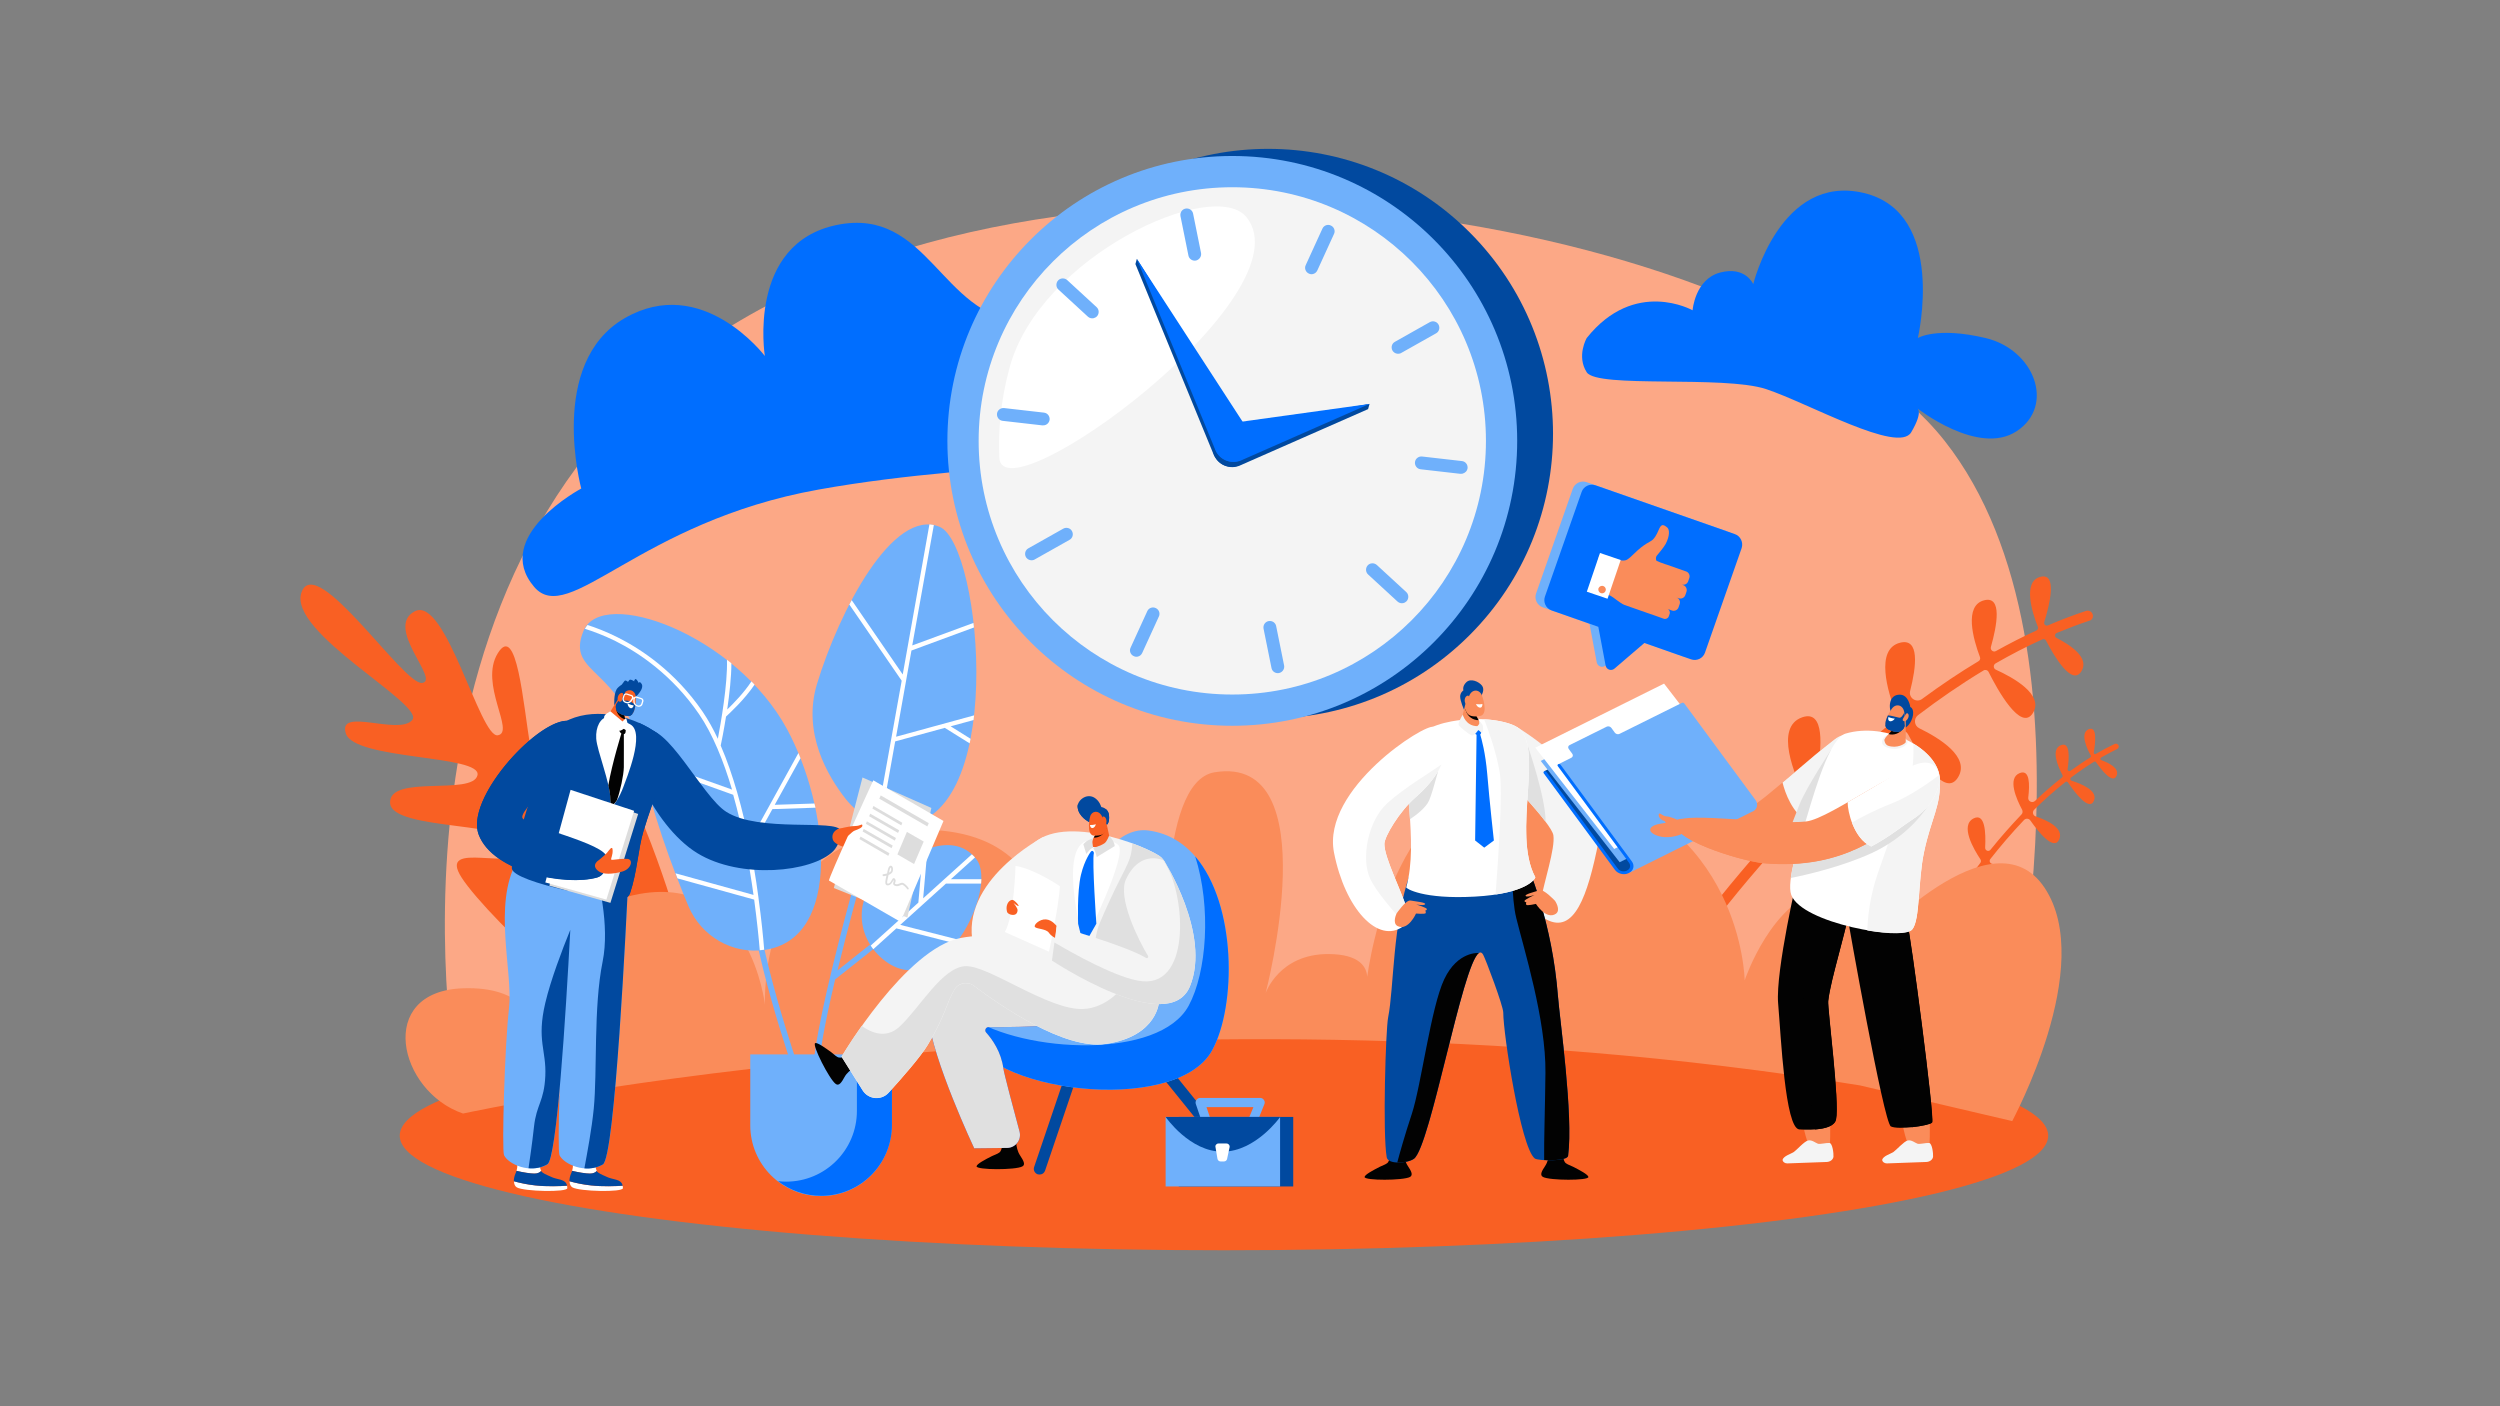 <?xml version="1.0" encoding="UTF-8"?>
<!-- Generator: Adobe Illustrator 26.0.2, SVG Export Plug-In . SVG Version: 6.00 Build 0)  -->
<svg xmlns="http://www.w3.org/2000/svg" xmlns:xlink="http://www.w3.org/1999/xlink" version="1.1" id="Laag_1" x="0px" y="0px" viewBox="0 0 1920 1080" style="enable-background:new 0 0 1920 1080;" xml:space="preserve">
<rect x="0" y="0" width="1920" height="1080" fill="#808080" stroke="none"/>
<style type="text/css">
	.st0{fill:#F96023;}
	.st1{fill:#FCA886;}
	.st2{fill:#006EFF;}
	.st3{fill:#FA8C5A;}
	.st4{fill:#01499F;}
	.st5{fill:#6FB0FB;}
	.st6{fill:#F4F4F4;}
	.st7{fill:#FFFFFF;}
	.st8{fill:#020202;}
	.st9{fill:#3738A1;}
	.st10{fill:#E0E0E0;}
	.st11{fill:#1E1240;}
	.st12{fill:#DDDDDD;}
	.st13{fill:#311E69;}
</style>
<ellipse class="st0" cx="940" cy="872.2" rx="633" ry="88"></ellipse>
<g>
	<g>
		<path class="st1" d="M351.7,835.7c0,0,649.2-126.1,1184.3,0c0,0,86.2-334-42.5-497.1c-128.8-163-641.2-265.8-931.4-88.6    C271.9,427.3,351.7,835.7,351.7,835.7z"></path>
		<path class="st2" d="M1218.6,259.6c0,0-8,13.8,0,26.3s105,2.2,137.7,12.9c32.6,10.8,101.6,50,111.5,33.2s4.3-18.7,4.3-18.7    s47.2,37.4,76.8,17.8c29.6-19.6,13.6-62.6-24-71.5s-52,0-52,0s22.6-96.2-41.5-111.4s-84.9,70-84.9,70s-6-14-25.4-8.9    s-21.2,29-21.2,29S1255.5,213.3,1218.6,259.6z"></path>
		<g>
			<path class="st0" d="M518.6,702c0,0-40.4-135.4-66.8-127.2s16.4,44.3,5.8,58.8c-10.5,14.5-44.5-24.3-50.2-59.2     s-10.5-96.4-25.1-72.7c-14.6,23.6,13.7,60.7,0,63c-13.7,2.2-40.1-107.7-63.8-95.2c-23.6,12.4,19.8,53.1,5.7,55     c-14.2,1.9-81.3-100.6-92.6-69.7s95.4,86.2,85,98.2c-10.4,12.1-57.6-10.3-51,10.3s104.9,16.3,101.1,32.1     c-3.8,15.9-68-0.9-67.1,21.2c1,22.1,100.4,13.6,100.4,34.4c-0.1,20.8-65.3-7.7-45.4,23.1c19.8,30.8,134.6,141.5,164.1,121.1     C548.2,774.7,518.6,702,518.6,702z"></path>
		</g>
		<path class="st2" d="M410.2,450.7c26.6,31.2,80.4-50,218.4-74.7c138-24.8,265.5-12.9,268.4-51.2s-51.2-74.1-112.6-78    s-71.8-88.1-141.4-74.1c-69.6,14.1-55.6,100.7-55.6,100.7s-48.1-63.5-107.7-29c-59.5,34.5-33.3,130.8-33.3,130.8    S377.3,412,410.2,450.7z"></path>
		<path class="st0" d="M1607.3,472.3c-0.5-2.5-3-3.9-5.3-3.1c-9.7,3.2-19.4,6.9-29.2,11.1c-1.6,0.7-3.4-0.8-2.8-2.6    c4.2-13.6,10.2-38-2.9-34.7c-14.1,3.5-6.2,28-2,38.5c0.4,1-0.1,2.2-1.1,2.7c-10.3,4.7-20.7,10-31.1,15.8c-2.1,1.2-4.5-0.8-3.9-3.1    c4.7-16.5,8.9-39.4-5.1-35.9c-15.8,4-8.4,30.1-3.3,43.6c0.5,1.2,0,2.6-1.1,3.2c-14.4,8.6-28.8,18.3-43.2,28.9l-0.1,0.1    c-4.5,3.3-10.6-0.8-9.2-6.2c4.8-18.8,7.4-40.8-7.7-37c-19.5,4.9-9.4,38-3.4,53.6c0.9,2.4,0.2,5.1-1.8,6.7    c-17.2,13.8-34.4,29-51.4,45.5c-3.1,3-8.2,0.3-7.4-3.9c4-21.9,6.2-50.7-11.2-44.6c-21.6,7.5-5.8,44.7,2.1,60.6    c0.8,1.7,0.5,3.7-0.8,5c-3.5,3.5-6.9,7.1-10.4,10.7c-56.7,59.7-92,112.9-92.4,113.5c-1.2,1.9-0.7,4.4,1.2,5.6    c0.7,0.5,1.5,0.7,2.2,0.7c1.3,0,2.6-0.6,3.4-1.8c0.3-0.5,35.3-53.3,91.6-112.5c2.6-2.8,5.3-5.5,8.1-8.4c2-2,5.4-1.7,6.9,0.7    c11.2,17.8,37.3,55.5,47.2,35c9.3-19.3-22.9-33.7-41-40c-3.1-1.1-3.9-5-1.6-7.3c16.6-16.4,35.5-33.7,56-50.4    c2.9-2.3,7.2-1.5,8.9,1.8c9.3,17.8,28.4,49.5,38.4,32.7c9.1-15.3-13.9-29.7-29.9-37.5c-3.9-1.9-4.5-7.3-1-10    c15.9-12.1,32.8-23.8,50.4-34.4c1.3-0.8,3.1-0.3,3.8,1.1c6.6,13.2,25,46.8,34.2,31.4c8.4-14-15.4-27.1-28.6-33.1    c-2-0.9-2.1-3.7-0.2-4.8c11.7-6.7,23.7-13,36-18.5c1-0.5,2.2,0,2.7,0.9c6.4,12.3,20.1,35.5,27.3,23.5c6.1-10.2-8.1-19.8-19.2-25.5    c-1.6-0.8-1.5-3.1,0.2-3.8c8.2-3.4,16.6-6.6,25-9.4C1606.4,476.4,1607.7,474.4,1607.3,472.3z"></path>
		<path class="st0" d="M1627.1,572.6c-0.4-1.2-1.8-1.8-3-1.3c-4.8,2.3-9.7,4.9-14.5,7.7c-0.8,0.5-1.8-0.2-1.6-1.1    c1.3-7.4,2.8-20.5-3.8-17.9c-7.1,2.8-1.4,15,1.5,20.2c0.3,0.5,0.1,1.2-0.4,1.5c-5.1,3.2-10.1,6.6-15.2,10.3    c-1,0.7-2.4-0.1-2.2-1.3c1.3-8.9,2-21.2-5.1-18.4c-8,3.1-2.4,16.2,1.2,23c0.3,0.6,0.2,1.3-0.4,1.8c-6.9,5.5-13.8,11.4-20.6,17.9    l-0.1,0.1c-2.1,2-5.6,0.3-5.2-2.6c1.2-10.1,1.2-21.8-6.5-18.8c-9.9,3.8-2.4,20.4,1.8,28.2c0.6,1.2,0.4,2.7-0.5,3.6    c-8,8.4-16,17.4-23.8,27.1c-1.4,1.8-4.2,0.7-4.1-1.6c0.6-11.7-0.1-26.8-8.8-22.5c-10.8,5.3,0,23.7,5.2,31.5    c0.5,0.8,0.5,1.9-0.1,2.7c-1.6,2.1-3.1,4.2-4.7,6.3c-25.6,34.9-40.5,65-40.6,65.3c-0.5,1.1-0.1,2.3,1,2.9c0.4,0.2,0.8,0.3,1.2,0.2    c0.7-0.1,1.3-0.5,1.7-1.2c0.1-0.3,14.9-30.1,40.3-64.8c1.2-1.6,2.4-3.2,3.6-4.9c0.9-1.2,2.7-1.2,3.6-0.1    c7,8.5,23.1,26.5,26.9,15.1c3.6-10.7-14.2-16-24-18.1c-1.7-0.4-2.4-2.3-1.3-3.7c7.6-9.7,16.3-19.9,25.9-30    c1.4-1.4,3.7-1.2,4.8,0.4c6,8.6,18.1,23.9,22.2,14.5c3.7-8.6-9.2-14.6-18.1-17.6c-2.2-0.7-2.8-3.5-1.2-5.1    c7.5-7.4,15.5-14.6,24-21.3c0.6-0.5,1.6-0.4,2,0.3c4.3,6.5,16.2,22.8,19.9,14.1c3.4-7.9-9.9-13.1-17.1-15.4    c-1.1-0.3-1.4-1.8-0.4-2.5c5.7-4.3,11.5-8.3,17.6-12.1c0.5-0.3,1.2-0.2,1.5,0.3c4.2,6,12.9,17.2,15.8,10.5    c2.5-5.7-5.6-9.8-11.7-12c-0.9-0.3-1-1.5-0.2-2c4.1-2.3,8.2-4.5,12.4-6.6C1626.9,574.8,1627.5,573.6,1627.1,572.6z"></path>
		<path class="st3" d="M1570.3,681.9c-39.9-60.2-134.1,42.9-134.1,42.9s7.1-48.3-34-41.5c-41.2,6.7-62.3,69.6-62.3,69.6    s-1.5-124.8-137.1-154.7c-119.7-26.4-147.9,117.9-152.8,152c-0.4-7.2-5.4-17.4-29.8-17.5c-37.9-0.1-48.2,30-48.2,30    s48.2-183.9-39.2-169.6c-45.1,7.4-36.7,152.6-35.8,163.2c-1-9.6-10.4-84.4-61.8-69.8c-17.6,5-27.4,13.9-32.4,23.7    c-5.2-33.8-26.5-74.2-98.4-73c-123.4,2-116.9,134.4-116.9,134.4s-11.4-100-96.1-85.1c-66.9,11.8-76.2,83.1-77.1,112.6    c-2-16.1-12.5-41.7-58.7-40.1c-67.3,2.3-49.8,79.2,0,96.2c0,0,513.6-112.6,1072.9-21.6l116.9,27.4    C1545.2,860.9,1610.2,742.1,1570.3,681.9z"></path>
	</g>
	<g>
		
			<ellipse transform="matrix(0.707 -0.707 0.707 0.707 49.833 786.346)" class="st4" cx="974.1" cy="333" rx="218.8" ry="218.8"></ellipse>
	</g>
	<g>
		<ellipse class="st5" cx="946.4" cy="338.6" rx="218.8" ry="218.8"></ellipse>
	</g>
	<g>
		<ellipse class="st6" cx="946.4" cy="338.6" rx="194.8" ry="194.8"></ellipse>
	</g>
	<path class="st7" d="M957.4,166.9c-25-31.4-158.8,29.7-182,115.3c-7.1,26-8.8,49.4-7.9,69.3C769.8,398.4,1004.9,226.6,957.4,166.9z   "></path>
	<g>
		<path class="st5" d="M918.5,200.1c-2.7,0.5-5.3-1.2-5.8-3.9l-6.1-30.2c-0.5-2.7,1.2-5.3,3.9-5.8s5.3,1.2,5.8,3.9l6.1,30.2    C922.9,196.9,921.1,199.5,918.5,200.1z"></path>
	</g>
	<g>
		<path class="st5" d="M839.8,244.4c-1.5,0.3-3.1-0.1-4.3-1.2l-22.6-20.8c-2-1.8-2.1-5-0.3-7s5-2.1,7-0.3l22.6,20.8    c2,1.8,2.1,5,0.3,7C841.7,243.7,840.7,244.2,839.8,244.4z"></path>
	</g>
	<g>
		<path class="st5" d="M802.1,326.6c-0.5,0.1-1,0.1-1.5,0.1l-30.6-3.5c-2.7-0.3-4.6-2.8-4.3-5.5s2.8-4.6,5.5-4.3l30.6,3.5    c2.7,0.3,4.6,2.8,4.3,5.5C805.8,324.5,804.2,326.2,802.1,326.6z"></path>
	</g>
	<g>
		<path class="st5" d="M793.2,430.2c-2,0.4-4.2-0.5-5.3-2.4c-1.3-2.4-0.5-5.4,1.9-6.7l26.8-15.1c2.4-1.3,5.4-0.5,6.7,1.9    s0.5,5.4-1.9,6.7l-26.8,15.1C794.2,430,793.7,430.1,793.2,430.2z"></path>
	</g>
	<g>
		<path class="st5" d="M873.7,504.3c-1,0.2-2,0.1-3-0.4c-2.5-1.1-3.6-4.1-2.4-6.5l12.8-28c1.1-2.5,4.1-3.6,6.5-2.4    c2.5,1.1,3.6,4.1,2.4,6.5l-12.8,28C876.5,503,875.2,504,873.7,504.3z"></path>
	</g>
	<g>
		<path class="st5" d="M982.3,516.9c-2.7,0.5-5.3-1.2-5.8-3.9l-6.1-30.2c-0.5-2.7,1.2-5.3,3.9-5.8s5.3,1.2,5.8,3.9l6.1,30.2    C986.7,513.7,985,516.3,982.3,516.9z"></path>
	</g>
	<g>
		<path class="st5" d="M1077.6,463.2c-1.5,0.3-3.1-0.1-4.3-1.2l-22.6-20.8c-2-1.8-2.1-5-0.3-7c1.8-2,5-2.1,7-0.3l22.6,20.8    c2,1.8,2.1,5,0.3,7C1079.5,462.5,1078.6,463,1077.6,463.2z"></path>
	</g>
	<g>
		<path class="st5" d="M1123.1,363.8c-0.5,0.1-1,0.1-1.5,0.1l-30.6-3.5c-2.7-0.3-4.6-2.8-4.3-5.5c0.3-2.7,2.8-4.6,5.5-4.3l30.6,3.5    c2.7,0.3,4.6,2.8,4.3,5.5C1126.8,361.7,1125.2,363.3,1123.1,363.8z"></path>
	</g>
	<g>
		<path class="st5" d="M1074.7,271.6c-2,0.4-4.2-0.5-5.3-2.4c-1.3-2.4-0.5-5.4,1.9-6.7l26.8-15.1c2.4-1.3,5.4-0.5,6.7,1.9    c1.3,2.4,0.5,5.4-1.9,6.7l-26.8,15.1C1075.7,271.4,1075.2,271.5,1074.7,271.6z"></path>
	</g>
	<g>
		<path class="st5" d="M1008.2,210.5c-1,0.2-2,0.1-3-0.4c-2.5-1.1-3.6-4.1-2.4-6.5l12.8-28c1.1-2.5,4.1-3.6,6.5-2.4    c2.5,1.1,3.6,4.1,2.4,6.5l-12.8,28C1011,209.2,1009.7,210.2,1008.2,210.5z"></path>
	</g>
	<g>
		<path class="st4" d="M932.2,349.4L872,202.8l1.1-4l85.3,136.8c4.5,6.9,2.5,16.1-4.4,20.5c-6.9,4.5-16.1,2.5-20.5-4.4    C933,351.1,932.6,350.2,932.2,349.4z"></path>
		<path class="st4" d="M944.2,329l107.6-18.8l-1.1,4l-98.4,43.3c-7.5,3.3-16.3-0.1-19.7-7.7c-3.3-7.5,0.1-16.3,7.7-19.7    C941.5,329.6,942.9,329.2,944.2,329z"></path>
	</g>
	<path class="st2" d="M933.3,345.4l-60.2-146.6l86.3,132.9c4.5,6.9,2.5,16.1-4.4,20.5c-6.9,4.5-16.1,2.5-20.5-4.4   C934.1,347.1,933.6,346.2,933.3,345.4z"></path>
	<path class="st2" d="M945.3,325l106.5-14.8l-98.4,43.3c-7.5,3.3-16.3-0.1-19.7-7.7c-3.3-7.5,0.1-16.3,7.7-19.7   C942.6,325.6,944,325.2,945.3,325z"></path>
	<g>
		<g>
			<path class="st5" d="M641.4,752.2l37.8-30l-2.7-3.4l-33.3,26.5c14.4-59.3,34.1-125.8,34.5-126.8l-4.2-1.3     c-2,6.8-49.8,167.4-49.3,210.2l4.4-0.1C628.2,812.9,633.9,784,641.4,752.2z"></path>
			<path class="st5" d="M575.6,680.5c0.4,45.6,32.7,138.6,34,142.5l4.2-1.4c-0.3-1-33.4-96.2-33.8-141.1H575.6z"></path>
		</g>
		<g>
			<path class="st5" d="M576.2,809.8v54.4c0,30,24.3,54.4,54.4,54.4l0,0c30,0,54.3-24.3,54.3-54.4v-54.4H576.2z"></path>
			<path class="st2" d="M658.1,809.8v43.4c0,30-24.3,54.3-54.3,54.3c-2.1,0-4.2-0.1-6.3-0.4c9.2,7.1,20.7,11.3,33.2,11.3     c30,0,54.3-24.3,54.3-54.4v-54.4h-26.9V809.8z"></path>
		</g>
		<g>
			<g>
				<g>
					<path class="st5" d="M678.1,736.7c-10.4-8.6-16.7-21.2-16.3-34.7c0.2-8.4,3-17.8,11.7-25.6c21-18.6,57.1-41.1,76.3-16.6       C767.4,682.2,722.3,773.1,678.1,736.7z"></path>
				</g>
				<path class="st7" d="M753.5,678.6c0.1-1.2,0.2-2.3,0.2-3.4h-23.4l18.5-16.7c-0.8-0.9-1.6-1.7-2.4-2.4L709,689.9l3.3-37.8      c-1.2,0.4-2.3,0.9-3.5,1.3l-3.5,39.8l-18.5,16.7l0,0l-18.1,16.3c0.6,1,1.3,1.9,2,2.8l17.7-16l45.5,11.6c0.8-1,1.5-1.9,2.2-2.9      l-44.7-11.4l35.1-31.7L753.5,678.6L753.5,678.6z"></path>
			</g>
			<g>
				<path class="st5" d="M687.8,633.9c-15.1-0.8-29-8.4-38.3-20.3c-13.8-17.5-33.5-50.8-22-88.5c16.9-55.5,58.2-135.4,94.1-120.5      C754.5,418.3,774.9,638.5,687.8,633.9z"></path>
				<path class="st7" d="M695.9,522.6l4.1-23l48-17.7c-0.1-1.2-0.2-2.3-0.4-3.5l-47,17.3l16.6-92.5c-1.1-0.2-2.2-0.4-3.4-0.5      L693.3,518l-39.2-57.1c-0.6,1.1-1.2,2.2-1.8,3.4l40.2,58.5l-19.4,108.1c1.1,0.4,2.2,0.7,3.2,1.1l11.2-62.6l38.1-10.4l19.1,11.9      c0.2-1.2,0.5-2.4,0.7-3.5l-15.3-9.6l17.6-4.8c0.2-1.2,0.3-2.4,0.4-3.6l-59.9,16.4L695.9,522.6L695.9,522.6z"></path>
			</g>
			<g>
				<path class="st5" d="M587.5,729.5c-24.9,3.7-49-10.4-58.8-33.6c-11.8-28.2-29.5-74.9-37.3-117.5c-12.2-66.7-57.5-59.3-43.3-93.8      s117.1,2.7,156.4,75.5C636.9,620.2,647.2,720.6,587.5,729.5z"></path>
				<path class="st7" d="M625.5,617.1l-30.5,1l19.8-35.8c-0.5-1.4-1.1-2.7-1.6-4l-37.8,68.5c-2.5-12.1-5.4-25-9.1-37.7      c0-0.2-0.1-0.5-0.2-0.7c-3.6-12.4-7.7-24.6-12.6-35.8c0.5-2.2,2.3-11.1,4.1-22.3c2.5-2.3,14.2-13,21.9-24.5      c-0.8-0.8-1.6-1.7-2.4-2.5c-5.6,8.6-13.9,17.1-18.6,21.6c1.7-11.7,3.2-24.9,3.2-35.5c-1.1-0.9-2.3-1.8-3.4-2.7      c0.6,18.4-4.7,48.7-7,60.7c-3.5-7.5-7.4-14.5-11.6-20.7c-21.1-30.9-47.3-48.2-65.5-57.3c-9-4.5-17-7.5-23-9.4      c-0.8,0.9-1.4,1.9-2,2.9c6,1.9,14.3,4.9,23.6,9.5c17.8,8.9,43.4,25.9,64.1,56.1c10.5,15.4,18.8,36,25.3,57.9L492,581.3      c0.2,1.3,0.5,2.6,0.8,3.9l70.3,25.2c7.4,26.1,12.4,53.9,15.6,76.9l-59.9-16.6c0.5,1.3,1,2.6,1.5,3.9l58.9,16.3      c2.2,16.4,3.6,30.2,4.3,38.9c1.1-0.1,2.2-0.2,3.4-0.4c-0.7-9-2.1-23.2-4.4-40v-0.1c-1-7.5-2.2-15.5-3.6-23.8      c-0.7-4.4-1.6-9-2.5-13.7l16.8-30.4l33.1-1.1C626,619.3,625.7,618.2,625.5,617.1z"></path>
			</g>
		</g>
	</g>
	<path class="st8" d="M648.5,827.3c1.9-3.5,4.9-5.7,7.5-7.2l-5-9.9c0,0-3,2.4-6.5,2c-1.5-0.1-3.4-1.8-6.1-4.1   c-4.7-3.4-10.6-7.6-12.3-7c-2.8,1,11,28.2,15.8,31.4C644.3,834.3,646.4,831.2,648.5,827.3z"></path>
	<g>
		<path class="st4" d="M955.4,902.4c-1.3,0-2.6-0.6-3.4-1.6L890.8,825c-1.5-1.9-1.2-4.7,0.7-6.2s4.7-1.2,6.2,0.7l61.1,75.7    c1.5,1.9,1.2,4.7-0.7,6.2C957.3,902,956.3,902.4,955.4,902.4z"></path>
	</g>
	<g>
		<path class="st4" d="M799.9,901.8c1.2-0.4,2.2-1.4,2.7-2.7l31.2-92.1c0.8-2.3-0.5-4.8-2.8-5.6s-4.8,0.5-5.6,2.8l-31.2,92.1    c-0.8,2.3,0.5,4.8,2.8,5.6C798,902.1,799,902.1,799.9,901.8z"></path>
	</g>
	<g>
		<path class="st5" d="M881.8,637.8c-43.8-5.6-71.9,99.1-71.9,99.1s-72.5,8.5-65.4,54.9s158.7,66,186.5,14.7    C954.9,762.5,948.5,646.3,881.8,637.8z"></path>
		<path class="st2" d="M917.9,657.7c12.5,39.1,8.9,89.1-5,114.7c-22.5,41.5-126.1,36.6-168.6,8.6c-0.4,3.4-0.4,7,0.2,10.8    c7.1,46.4,158.7,66,186.5,14.7C949.5,772.4,949.8,694.8,917.9,657.7z"></path>
	</g>
	<path class="st8" d="M783.5,887.5c-2.2-3.3-2.8-6.9-3.1-9.9h-11c0,0,0.7,3.8-1.1,6.7c-0.8,1.3-3.2,2.2-6.5,3.6   c-5.2,2.6-11.6,6-11.8,7.8c-0.4,2.9,30.1,3,35.2,0.1C787.8,894.4,785.9,891.2,783.5,887.5z"></path>
	<path class="st6" d="M801.1,642.9c0,0-64.4,33.5-53.7,82.6c11.5,52.5,60.4-14.2,61.6-32.9C810.2,673.8,801.1,642.9,801.1,642.9z"></path>
	<path class="st9" d="M798.6,743c0,0,58.9,7.5,56.4,28.1c-2.1,17.4-74.2,18-95.8,17.7c-2.1,0-3.3,2.5-1.9,4.1   c4.7,5.2,11.7,15,13.3,27.8c0.5,3.7,7.9,31.7,12.4,48.3c1.7,6.3-3,12.5-9.5,12.6l-25.3,0.3c0,0-32.1-68.1-35.4-101.1   C709.9,753.4,748.1,726.4,798.6,743z"></path>
	<path class="st10" d="M798.6,743c0,0,58.9,7.5,56.4,28.1c-2.1,17.4-74.2,18-95.8,17.7c-2.1,0-3.3,2.5-1.9,4.1   c4.7,5.2,11.7,15,13.3,27.8c0.5,3.7,7.9,31.7,12.4,48.3c1.7,6.3-3,12.5-9.5,12.6l-25.3,0.3c0,0-32.1-68.1-35.4-101.1   C709.9,753.4,748.1,726.4,798.6,743z"></path>
	<path class="st6" d="M891.2,760.6c0.6-19.2,3.5-39.3,3.5-56.9c0.1-22.6,5.8-40-4.5-46.5c-18.9-11.9-88.9-35.9-103.8,1.1   c-1.5,3.8,14.3,22.6,15.9,40.5c1.9,22-5.2,32.5-5.2,32.5s31.1,10.8,44,13.6C862.6,749.6,890.1,796.7,891.2,760.6z"></path>
	<g>
		<path class="st10" d="M890.2,657.2c-4.5-2.8-11.8-6.3-20.6-9.5c-0.8,17.1-6.6,17.3-25.8,63.2c-2.1,5.1-5.5,29.5-8.5,32.6    c2.1,0.6,4,1.1,5.7,1.4c21.6,4.7,49,51.8,50.1,15.7c0.6-19.2,3.5-39.3,3.5-56.9C894.8,681.2,900.5,663.7,890.2,657.2z"></path>
	</g>
	<path class="st7" d="M834.3,645.9c0,0,16.1-3.9,24.4,2.9c8.4,6.8-26.4,75.9-26.4,75.9S812.5,653.3,834.3,645.9z"></path>
	<path class="st0" d="M849.7,631.8l3.1,14.4c-0.2,2-11.7,6.4-14.6,3.5c-0.8-0.9-0.4-2.8,0.7-4.7l6.5-10.8L849.7,631.8z"></path>
	<path class="st8" d="M844.2,636.3c2.3-0.1,5.4-0.4,5.4-0.4s-0.6,3.5-4,5.8c-1.8,1.2-3.8,1.7-5.6,1.6L844.2,636.3z"></path>
	<path class="st4" d="M836.4,631.3c0,0-8.2-4-8.8-11.5c-0.4-4.8,6.5-10.8,12.7-7.3c4.2,2.4,5.5,7.3,5.5,7.3s5.4,0.7,5.9,6.3   c0.6,5.9-1.6,7.3-1.6,7.3l-0.5-1.2L836.4,631.3z"></path>
	<g>
		<path class="st4" d="M849.3,621.4c-2,0.6-5,0.8-9.4,0c-5-1-9.2-2.5-12.1-3.6c-0.2,0.7-0.3,1.4-0.2,2c0.6,7.5,8.8,11.5,8.8,11.5    l13.2,0.8l0.5,1.2c0,0,2.2-1.4,1.6-7.3C851.5,623.8,850.5,622.4,849.3,621.4z"></path>
	</g>
	<path class="st0" d="M846.2,626.7l3.4,7.7c0.9,2.6-0.4,5.5-3,6.5c-2.1,0.8-3.5,0.9-6.2,0.9c-2.3,0-3.7-2.1-4-5.1   c-0.4-3.9,0.3-7.6,0.8-9.5C838.3,622.8,843.6,621.8,846.2,626.7z"></path>
	<path class="st0" d="M846.5,630.7c0.1-0.5,0-1,0-1.6c-0.1-1,0-2.5,1.5-1.9c2.2,0.8,2.5,6.1,0.1,6.8   C846.3,634.5,846.3,632,846.5,630.7z"></path>
	<path class="st7" d="M841.6,633c0,0-1.8,0.7-4.5,0.6c0,0,0.1,1.7,1.2,2.2C839.4,636.4,841.1,635.2,841.6,633z"></path>
	<path class="st6" d="M890.2,768.8c0,0-0.7,27.2-41.3,33c-31.5,4.5-80.7-29.4-101-44.7c-4.9-3.7-11.9-2.2-15,3.1   c-6.3,11.1-7,20.2-20.3,42.2c-5.6,9.3-19.9,25.6-30.1,36.8c-5.6,6.2-15.6,5.3-20-1.8l-16.2-25.8c0,0,49.3-83.4,91.8-91.3   C780.4,712.5,880.9,724.9,890.2,768.8z"></path>
	<path class="st7" d="M779.9,665c0,0-0.8,38-8.2,50.8l33.9,15.1c0,0,7.6-34.6,8.4-50.3C814,680.6,794.5,667.3,779.9,665z"></path>
	<path class="st0" d="M811.5,711.2c0,0-3.4-4.8-8.2-5.1c-4.9-0.4-9.9,4.4-8.4,5.9s8.5,1.3,10.6,4.3s5.1,4.1,5.1,4.1L811.5,711.2z"></path>
	<g>
		<path class="st10" d="M839.5,651.2c0,0,6.1-1.6,8.9-3.7c1.8-1.4,3.4-5.7,3.4-5.7s4.1,4.1,4.3,8l-13.8,8.4c0,0-0.9-3.7-1.5-4.8    C840.5,652.8,839.5,651.2,839.5,651.2z"></path>
		<path class="st10" d="M839.5,651.2l-0.5-3.9c-0.1-1,0.2-2.5,0.6-3.5c0,0-3.7,1.2-5.2,2.3c-1.5,1.2-2.4,2.3-2.4,2.3l2.3,7.5    C834.3,655.8,838,650.8,839.5,651.2z"></path>
	</g>
	<path class="st2" d="M837.9,653.9c0,0-4.9,6.2-7.7,17.9c-3.2,13.3-2.2,37.7-2.2,37.7l4.2,17.1l9.8-17.2c0,0-3.4-48.4-1.9-54.3   C840.2,655.2,839.7,652.5,837.9,653.9z"></path>
	<path class="st0" d="M773.1,698.6c-0.4-3.2,1-6.4,3.4-7.3c0.5-0.2,1.1-0.3,1.5-0.1c1.7,0.7,4.9,4.3,4.2,4.6   c-0.7,0.2-3.8-2.3-3.8-2.3s3.2,3.9,3.1,5.5c-0.2,5.4-6.3,3.7-7.6,2.1C773.4,700.6,773.2,699.7,773.1,698.6z"></path>
	<g>
		<path class="st10" d="M870.9,743.2c-6.4,17-22.1,31-38.9,31.7c-26.4,1.2-71.8-32.9-89.9-32.9s-35.7,32.2-51.5,46.7    c-10.4,9.5-22,4.1-28.8-0.8c-9.6,13.5-15.5,23.6-15.5,23.6l16.2,25.8c4.4,7.1,14.4,8,20,1.8c10.2-11.2,24.5-27.5,30.1-36.8    c13.2-22,13.9-31.1,20.3-42.2c3-5.3,10.1-6.8,15-3.1c20.3,15.3,69.5,49.3,101,44.7c40.6-5.8,41.3-33,41.3-33    C888,758.7,881,750.2,870.9,743.2z"></path>
	</g>
	<path class="st6" d="M893.9,660.9c0,0,36.3,56.6,20,96.5s-106-19.7-106-19.7l3.6-26.4c0,0,51.5,14.2,68.7,24.4c1,0.6,2-0.5,1.5-1.5   c-7.4-12.2-23.6-44.7-16.9-59C875.8,651.8,893.9,660.9,893.9,660.9z"></path>
	<g>
		<path class="st10" d="M893.9,660.9c0,0-0.2-0.1-0.7-0.3c16.8,21.9,23,96.8-16,93c-18.6-1.8-54.7-22.2-67.4-29.8l-1.9,13.9    c0,0,89.7,59.6,106,19.7C930.2,717.5,893.9,660.9,893.9,660.9z"></path>
	</g>
	<g>
		<path class="st5" d="M926.4,864.2c-1.5,0-2.8-0.9-3.3-2.4l-4.7-13.9c-0.4-1.1-0.2-2.2,0.5-3.2c0.7-0.9,1.7-1.5,2.8-1.5h46.1    c1.2,0,2.3,0.6,2.9,1.6c0.7,1,0.8,2.2,0.3,3.3l-5.6,13.9c-0.7,1.8-2.8,2.7-4.6,1.9c-1.8-0.7-2.7-2.8-1.9-4.6l3.7-9h-36l3.1,9.2    c0.6,1.8-0.4,3.8-2.2,4.4C927.1,864.1,926.7,864.2,926.4,864.2z"></path>
	</g>
	<rect x="905.3" y="857.8" class="st4" width="87.9" height="53.4"></rect>
	<rect x="895.2" y="857.8" class="st5" width="87.9" height="53.4"></rect>
	<path class="st4" d="M895.2,857.8c0,0,18.6,27,44,26.7s44-26.7,44-26.7H895.2z"></path>
	<path class="st7" d="M935.8,878.2h6.1c1.6,0,2.8,1.5,2.4,3l-1.9,8.9c-0.2,1.1-1.3,1.9-2.4,1.9h-2.6c-1.2,0-2.2-0.9-2.4-2.1   l-1.5-8.9C933.1,879.6,934.3,878.2,935.8,878.2z"></path>
	<path class="st5" d="M1325.6,407.8l-107.1-37.5c-4.3-1.5-9.1,0.8-10.6,5.1l-28.2,80.4c-1.5,4.3,0.8,9.1,5.1,10.6l35.9,12.6   l2.2,11.6l3.4,18.1c0.6,3.2,4.4,4.5,6.8,2.4l14-12l9-7.7L1292,504c4.3,1.5,9.1-0.8,10.6-5.1l28.2-80.4   C1332.2,414.1,1329.9,409.3,1325.6,407.8z"></path>
	<path class="st2" d="M1332.4,410.2l-107.1-37.5c-4.3-1.5-9.1,0.8-10.6,5.1l-28.2,80.4c-1.5,4.3,0.8,9.1,5.1,10.6l35.9,12.6   l2.2,11.6l3.4,18.1c0.6,3.2,4.4,4.5,6.8,2.4l14-12l9-7.7l35.9,12.6c4.3,1.5,9.1-0.8,10.6-5.1l28.2-80.4   C1339,416.5,1336.7,411.7,1332.4,410.2z"></path>
	<path class="st3" d="M1292.8,449.4l-1.3-0.5c2,0.7,4.3-0.4,5-2.4l0.9-2.6c0.7-2-0.4-4.3-2.4-5l-15.1-5.3c-0.1-0.1-0.3-0.1-0.4-0.1   c-2.7-0.9-6.3-2.2-7.1-2.7c-0.9-0.5-0.8-3.1-0.1-3.9c0,0,5.4-6.3,6.9-9.1c3.2-6.1,3.2-11.2,1.1-12.8c-3.1-2.5-4.3-2.2-5.8,0.6   c-1.2,2.3-2.2,5.9-5.1,8.8c-2,2-6.1,2.6-14.4,10.8c-1,0.9-4.4,4.6-6.6,5.1c-5.1,1.3-20.1-4.1-20.1-4.1l-6.9,25.7   c0,0,11.8,4,15.4,5.6c2,0.9,7.6,5.9,10.8,7.1c4.3,1.5,12,4.2,17.4,6.1c3.4,1.2,5.8,2,5.8,2l7,2.5c1.5,0.5,3.3-0.3,3.8-1.8l0.7-2   c0.5-1.5-0.3-3.3-1.8-3.8l3.6,1.3c2,0.7,4.3-0.4,5-2.4l0.9-2.6c0.7-2-0.4-4.3-2.4-5l1.7,0.6c2,0.7,4.3-0.4,5-2.4l0.9-2.6   C1295.9,452.3,1294.8,450.1,1292.8,449.4z"></path>
	<g>
		
			<rect x="1215.9" y="434.2" transform="matrix(0.322 -0.947 0.947 0.322 415.98 1466.069)" class="st7" width="31.4" height="16.8"></rect>
	</g>
	<g>
		<path class="st3" d="M1227.5,452.7c0,1.6,1.2,2.9,2.8,3c1.6,0,2.9-1.2,3-2.8c0-1.6-1.2-2.9-2.8-3    C1228.9,449.9,1227.5,451.1,1227.5,452.7z"></path>
	</g>
	<path class="st6" d="M1164.9,558.3c0,0,71.8,42.4,62.9,87.4c-8.6,43.7-19.1,71.6-40.1,60.5c-3.4-1.8-5.6-8.1-4.7-13.1   c2.9-16.4,11.5-41.4,10-51.6c-1.3-9.1-38.4-46.8-38.4-46.8L1164.9,558.3z"></path>
	<path class="st8" d="M1186.6,895.6c2.2-3.3,2.8-6.9,3.1-9.8h11c0,0-0.7,3.8,1.1,6.7c0.8,1.3,3.2,2.2,6.4,3.6   c5.1,2.6,11.5,6,11.7,7.8c0.4,2.9-29.9,2.8-34.9,0C1182.3,902.4,1184.2,899.2,1186.6,895.6z"></path>
	<path class="st8" d="M1081.3,895.6c-2.2-3.3-2.8-6.9-3.1-9.8h-11c0,0,0.7,3.8-1.1,6.7c-0.8,1.3-3.2,2.2-6.4,3.6   c-5.1,2.6-11.5,6-11.7,7.8c-0.4,2.9,29.9,2.8,34.9,0C1085.5,902.4,1083.7,899.2,1081.3,895.6z"></path>
	<path class="st4" d="M1196.5,765c-4.4-55.3-21.4-97.7-30.2-115.4c-3.7-10-81.8,16.9-83.2,20.8c-13.7,38.4-12.5,88.5-17,110.9   c-1.9,9.4-4.3,89.7-1.1,107.5c1,5.7,16,4.7,20.9,1.2c13.8-10.1,42-177.5,53.2-156.7c2,3.6,15.4,39.3,15.4,44.3   c0,16.2,13.4,103.6,24.2,112.1c2.4,1.9,25,2.5,25.6-2C1208.4,856.6,1197.9,782.8,1196.5,765z"></path>
	<path class="st8" d="M1166.3,649.6c-0.4-1.2-1.9-1.8-4.2-2.1c-0.8,14.9-1.5,41.8,2.4,57.6c5.6,22.8,22.9,78.2,22.4,118.9   c-0.3,27.3-1.2,52.5-1,66.9c7.5,0.5,18-0.2,18.4-3.3c4.1-31-6.4-104.8-7.8-122.6C1192.2,709.7,1175.1,667.3,1166.3,649.6z"></path>
	<path class="st10" d="M1173.1,572.1c0,0,14.2,40.7,13.9,59c-6-8-15.3-18.3-22.4-25.9L1173.1,572.1z"></path>
	<path class="st7" d="M1083.3,575c4.4-11.8,15.4-18,31.5-21c24.2-4.4,43.7,0.3,50.1,4.3c22.1,13.8-4.2,81.3,14.2,115.4   c0.3,0.8-6.1,12.7-46.5,14.9c-40,2.2-52.8-6.3-52.6-7.1C1090,645.4,1075.5,596,1083.3,575z"></path>
	<path class="st4" d="M1137.9,533.8c0,0,2.6-4.1,0.3-7.2c-2.4-3.1-8.6-5.9-12-2.7s-2.3,6.3-2.3,6.3s-2.5,1.6-2.5,4.8s2.9,10,2.9,10   S1137.4,539.3,1137.9,533.8z"></path>
	<path class="st3" d="M1125.6,539.9l-3.9,15.9c0.2,2.2,12.4,7.2,15.6,4.1c0.9-0.9,0.5-2.9-0.7-5.1l-6.7-11.8L1125.6,539.9z"></path>
	<path class="st8" d="M1131.3,545.3c-2.4-0.2-5.8-0.5-5.8-0.5s0.5,3.8,4.1,6.4c1.9,1.4,4,1.9,6,1.9L1131.3,545.3z"></path>
	<path class="st3" d="M1128.3,534.5l-2.6,8.7c-0.6,2.9,1.2,5.8,4.1,6.6c2.3,0.6,3.8,0.5,6.8,0.1c2.5-0.4,3.7-2.8,3.6-6   c-0.1-4.2-1.4-8-2.2-10C1136.1,529.2,1130.4,529,1128.3,534.5z"></path>
	<path class="st7" d="M1133.6,540.7c0,0,2.1,0.5,4.9,0c0,0,0.1,1.9-1,2.6C1136.4,543.9,1134.3,542.9,1133.6,540.7z"></path>
	<path class="st3" d="M1128.6,538c-0.1-0.5-0.2-1.1-0.2-1.7c0-1.1-0.3-2.7-1.9-1.8c-2.3,1.2-2.2,6.4,0.5,6.8   C1128.9,541.5,1128.9,539.4,1128.6,538z"></path>
	<path class="st10" d="M1097.5,614.9c3.5-7.9,10.3-35.6,10.3-35.6l-26.3,31.3c0.4,6,0.9,12.2,1.3,18.6   C1087.2,626.3,1095,620.5,1097.5,614.9z"></path>
	<path class="st3" d="M1194.3,691.9c0,0-8.7-9.4-12-8.2c-3.4,1.2-11.6,3.1-10.6,4.4c0.9,1.3,6.8-0.8,6.8-0.8s-7.6,3.6-7.7,4.6   c0,1,1.4,1,1.4,1s-0.5,1.2,0,2c0.5,0.9,7.4-0.7,7.4-0.7s7.8,12.5,15.3,7.6C1199,698.9,1194.3,691.9,1194.3,691.9z"></path>
	<path class="st7" d="M1101.1,558.3c-6.2-3.3-86.1,47.6-76.6,96.4c8.5,43.5,34,70.7,53.2,56.7c3.1-2.3,4.4-8.8,2.8-13.6   c-5.2-15.8-17.3-39.3-17.3-49.6c0-5.8,11.8-25.3,23.9-35.8c14-12.2,22.2-24.8,23.2-38.3C1110.9,566.4,1104.7,560.2,1101.1,558.3z"></path>
	<path class="st2" d="M1131.9,561.3c-0.2-1.4,3-3.6,5.4-1.4c0,0,1,3-0.5,4.2c1.1,3.6,4,14,5.4,30.3c1.7,20.6,5.1,51.1,5.1,51.1   l-7.4,5.5l-7-5.5c0,0,1-69.5,1.1-81.2C1132.6,563.7,1132,562.3,1131.9,561.3z"></path>
	<path class="st6" d="M1134.6,557.7c0,0,1.2-1.2,1.4-1.7c0.2-0.5,0-2.3,0-2.3s2.5,2,2.9,4.1c0.2,1.3,0.2,4.5-0.6,5s-1.9-2-3.1-2   c0,0-2.9,4.6-4.9,4s-9-6.3-10-7.9c-0.9-1.7,3.1-8,3.1-8S1125.5,557.6,1134.6,557.7z"></path>
	<path class="st6" d="M1179.1,673.7c-18.4-34,8-101.6-14.2-115.4c-4-2.5-13-5.2-25.1-5.9c2.4,6.1,9.3,24.4,12,40.9   c2.4,14.6-1.1,66.3-3.2,93.7C1174.7,683.1,1179.3,674.4,1179.1,673.7z"></path>
	<path class="st6" d="M1107,587.2c-7.4,5.3-28.8,18-41.5,29.6c-15.1,13.8-20.2,42.4-13.4,57.6c4.3,9.8,17.9,25.4,27.1,35.4   c1.9-3,2.6-8,1.3-12c-5.2-15.8-17.3-39.3-17.3-49.6c0-5.8,11.8-25.3,23.9-35.8C1096.5,604.2,1103.2,595.9,1107,587.2z"></path>
	<path class="st3" d="M1072.6,701.5c0,0,7.2-10.6,10.7-9.9c3.5,0.7,11.9,1.4,11.2,2.8s-6.9,0.2-6.9,0.2s8.1,2.5,8.2,3.5   c0.2,1-1.2,1.2-1.2,1.2s0.7,1.1,0.3,2c-0.3,0.9-7.4,0.3-7.4,0.3s-5.9,13.4-14,9.7C1068.9,709.1,1072.6,701.5,1072.6,701.5z"></path>
	<path class="st8" d="M1109.2,752c-10.3,21.7-17.7,81.7-25,103.7c-5.5,16.6-9.5,31-11.1,37.1c4.7,0.2,10.2-1,12.8-2.9   c12.6-9.2,37.1-149.2,49.9-158C1135.8,731.9,1119.5,730.3,1109.2,752z"></path>
	<g>
		<path class="st3" d="M1481.9,878.5c0,0,1.8-35.4-5-36.1c-6.8-0.7-19.4-1.3-18.4,6.3s5.1,30.2,8.5,32.3    C1470.3,883.1,1480.5,882.9,1481.9,878.5z"></path>
		<g>
			<path class="st6" d="M1481.5,877.8c-2.4-0.2-7,1.1-8.8,0.6c-1.8-0.6-4.7-3.2-7.6-2.5s-8.7,7.3-10.9,8.8c-2.2,1.5-7.8,3-8.7,6l0,0     c0.1,1.6,1.7,2.8,3.6,2.8l30.3-1.1c2.7-0.1,4.9-1.8,5.2-4C1484.8,886,1483.9,877.9,1481.5,877.8z"></path>
		</g>
	</g>
	<path class="st8" d="M1419.1,705.4c0,0,27.5,156.9,33.1,159.7s29.5-0.5,31.7-3S1467.2,716,1465,709.9   C1462.8,703.8,1419.1,705.4,1419.1,705.4z"></path>
	<g>
		<path class="st3" d="M1408.7,567.9c-10,7.7-20.1,16.5-28.8,23.8c-17.2,14.6-30.2,25.7-35.4,28.1c-16.1,7.4-51.1-30.9-63.2-28.5    c-2.2,0.5-4.5,1.7-3.7,4.8c4.8,19.6,42.1,58.7,57.5,61.2c27.9,4.5,66.8-37.2,83.4-54C1428.4,593.4,1428.8,552.4,1408.7,567.9z"></path>
	</g>
	<g>
		<path class="st6" d="M1369,601c3.4-2.9,7.1-6,11-9.3c8.6-7.3,18.8-16.1,28.8-23.8c20.1-15.5,19.7,25.5,9.8,35.5    c-6.9,6.9-17.5,18.1-29.7,28.5C1376.4,624.3,1371,609.1,1369,601z"></path>
	</g>
	<path class="st8" d="M1444.8,705.5c-0.3,1.3-0.4,2.5-0.5,3.8c-0.7,21.7-0.2,35.3,11.1,79.3c8.5,33.1,11.4,63.8,12.9,77.1   c7.3-0.8,14.3-2.3,15.5-3.6c2.2-2.5-16.7-146.1-18.9-152.2C1464,707.2,1454.7,706,1444.8,705.5z"></path>
	<path class="st10" d="M1371.4,645.4c11.8-7.9,23.4-18.3,32.8-27.5l2.5-42.7c0,0-19.4,29.3-24.7,42.7   C1379.7,623.7,1375.4,634.7,1371.4,645.4z"></path>
	<g>
		<path class="st3" d="M1405.4,878.5c0,0,1.8-35.4-5-36.1c-6.8-0.7-19.4-1.3-18.4,6.3s5.1,30.2,8.5,32.3    C1393.8,883.1,1404,882.9,1405.4,878.5z"></path>
		<g>
			<path class="st6" d="M1405,877.8c-2.4-0.2-7,1.1-8.8,0.6c-1.8-0.6-4.7-3.2-7.6-2.5c-3,0.7-8.7,7.3-10.9,8.8c-2.2,1.5-7.8,3-8.7,6     l0,0c0.1,1.6,1.7,2.8,3.6,2.8l30.3-1.1c2.7-0.1,4.9-1.8,5.2-4C1408.3,886,1407.4,877.9,1405,877.8z"></path>
		</g>
	</g>
	<path class="st8" d="M1380.9,671.2c0,0-17.4,74.3-15.3,99.4c2.2,25.1,5.3,96.1,16.3,96.8c10.9,0.7,26.4,0.1,28.1-7.6   c2.9-13.3-6.6-85.3-6-91c2.4-22.5,24.6-85.1,18.7-97.6C1416.2,657.2,1380.9,671.2,1380.9,671.2z"></path>
	<path class="st8" d="M1422.7,688.2c-0.1-0.1-0.3-0.2-0.4-0.3c-6.2-3.3-16,1.4-19.3,14.2s-22.5,33.1-18.1,64.8   c3.8,26.9,3.9,81.5,9,100.5c7.9-0.6,15.1-2.6,16.2-7.6c2.9-13.3-6.6-85.3-6-91C1405.9,751.8,1418.9,712.1,1422.7,688.2z"></path>
	<path class="st7" d="M1375.7,687.3c-3.9-10.6,6.4-40.8,11.6-58.6c8.7-29.6,19-62,30.1-65.3c31.1-9.2,71.2,11.3,72.4,34.7   c1.1,20.6-6.6,30-12.1,56.2c-4.8,22.6-2.9,52.1-9.1,59.5C1461.1,722.7,1383.7,709.1,1375.7,687.3z"></path>
	<path class="st11" d="M1379.3,652.3c1.5-4.6,3.4-9.6,5.1-14.8l49.2,0.7C1433.6,638.2,1409,655.5,1379.3,652.3z"></path>
	<path class="st4" d="M1453.1,549.1c-2.9-5-2.8-15.6,5.9-15.6c6.9,0,8.1,9.5,8.1,9.5s2,0.5,2.2,4.1c0.4,5-4.2,12.7-7.9,12.1   C1459.2,558.8,1455.7,553.5,1453.1,549.1z"></path>
	<path class="st6" d="M1462.9,566.7c0,0,2.4,2.2,2.1,3.5c-0.5,2-5.9,6.7-14.5,4.3c-6.5-1.7-5.4-5.5-4.2-7.5   C1448.5,563.1,1456,563.3,1462.9,566.7z"></path>
	<path class="st3" d="M1463.6,552.7V570c-0.5,1.4-6.9,5.1-13.6,2.7c-2.2-0.8-3.1-3.9-2.7-4.9c0.4-0.8,1-1.7,1.8-2.6l9.6-10   L1463.6,552.7z"></path>
	<path class="st8" d="M1456.7,557.2c2.5,0.4,5.8,0.9,5.8,0.9s-1.5,3.6-5.7,5.3c-2.2,0.9-4.5,0.9-6.4,0.4L1456.7,557.2z"></path>
	<path class="st3" d="M1462.5,547.2l0.4,9.3c-0.1,3.1-2.6,5.5-5.7,5.5c-2.5,0-3.9-0.4-6.8-1.6c-2.4-1-2.9-3.7-2.1-6.8   c1.1-4.1,3.4-7.6,4.7-9.4C1456,540,1461.7,541.2,1462.5,547.2z"></path>
	<path class="st4" d="M1450.4,560.4c-2.4-1-2.9-3.7-2.1-6.8c0.4-1.5,1-2.9,1.6-4.2c2.6,0.1,6.9,1.5,8.7,1.8c1.6,0.3,3.1-2.3,3.8-3.8   l0.4,9.2c-0.1,3.1-2.6,5.5-5.7,5.5C1454.7,562,1453.3,561.6,1450.4,560.4z"></path>
	<path class="st3" d="M1462.5,550.4c0.3-0.4,0.6-0.8,0.8-1.3c0.4-0.9,1.3-2,2.2-0.8c1.4,1.8-1.2,6.3-3.4,5.5   C1460.4,553.4,1461.7,551.4,1462.5,550.4z"></path>
	<path class="st7" d="M1455.2,551.9c0,0-2.2-0.1-4.9-1.2c0,0-0.6,1.8,0.4,2.8C1451.6,554.4,1453.9,553.9,1455.2,551.9z"></path>
	<g>
		<path class="st4" d="M1450.6,557c2.9,0.2,3.8,4.9,9.7,2.3c1.1-0.5,2.1-2.1,2.6-3.1v0.2c-0.1,3.1-2.6,5.5-5.7,5.5    c-2.5,0-3.9-0.4-6.8-1.6c-1.4-0.6-2.2-1.8-2.4-3.4C1448.5,557.2,1449.7,557,1450.6,557z"></path>
	</g>
	<path class="st6" d="M1489.8,598.2c-0.5-10.4-8.7-20.2-20.3-27.1c0.2,6.8,0.1,22.1-3.6,32.7c-4.9,14-12.6,34.9-23.5,66.2   c-6.4,18.4-8,34.5-8.3,44.6c16.8,2.9,31.3,3,34.4-0.7c6.2-7.3,4.3-36.9,9.1-59.5C1483.2,628.1,1490.9,618.8,1489.8,598.2z"></path>
	<path class="st10" d="M1381,649.6c-2.5,8.6-4.7,17.4-5.7,24.7c12.1-2.4,39.3-8.7,61.9-19c30.1-13.8,43.4-36.3,43.4-36.3   s-12.5,1.2-29.1,5.8C1439.7,628.1,1401.6,642,1381,649.6z"></path>
	<path class="st4" d="M1185.9,592.3l10.9-5.4l55.8,75.8c0,0,2.5,4.4-1.3,6.1c-3.8,1.7-5.9,2.3-9.1,0L1185.9,592.3z"></path>
	<polygon class="st5" points="1183.3,584.4 1243.9,662.2 1342.3,613.2 1282.2,535.2  "></polygon>
	<polygon class="st7" points="1179.1,574.2 1239.7,652 1338.1,603 1278,525  "></polygon>
	<path class="st5" d="M1207.5,578.9l-2.7-3.7c-0.8-1.1-0.5-2.4,0.7-3l28.4-14.1c1.2-0.6,2.8-0.2,3.6,0.9l2.7,3.7   c0.8,1.1,2.4,1.5,3.6,0.9l47.9-23.8c0.6-0.3,1.4-0.1,1.8,0.4l54.7,74.2c2.3,3.1,1.4,7.1-2,8.8l-0.3,0.1l-0.3,0.1l-94.6,47.1   l1.9-2.9l-0.1-4.3l-55.9-76.4l10-5C1208,581.3,1208.3,579.9,1207.5,578.9z"></path>
	<g>
		<path class="st2" d="M1250.7,670.6l0.5-0.3c3.4-1.7,4.4-5.7,2-8.8l-54.7-74.2c-0.4-0.5-1.2-0.7-1.8-0.4c-0.6,0.3-0.7,1-0.3,1.5    l54.7,74.2c1.5,2.1,0.9,4.7-1.3,5.8l-0.5,0.3c-2.3,1.1-5.4,0.4-6.9-1.7l-54.7-74.2c-0.4-0.5-1.2-0.7-1.8-0.4    c-0.6,0.3-0.7,1-0.3,1.5l54.7,74.2C1242.5,671.1,1247.2,672.3,1250.7,670.6z"></path>
	</g>
	<g>
		<g>
			<path class="st3" d="M1471.5,588.9c-11.8,3.6-23.8,10.6-35.5,17.4c-19.5,11.2-39.1,23.5-49,24.6c-23,2.7-93.1-7.4-98.7-0.4     c-10.1,12.7,48.5,30.9,66.3,32.5c62.3,5.5,92.2-23.7,112.2-36.5C1493,609.6,1493.8,582.1,1471.5,588.9z"></path>
		</g>
		<path class="st3" d="M1426.6,632.7c-10.4,3.3-29.5,17.3-69.1,17.3c-12.8,0-54.5-7.7-66.9-10.4c11.9,10.9,50.1,22.1,63.9,23.3    c54.7,4.8,84.4-17.1,104.3-31.1C1447.9,631.1,1432.9,630.7,1426.6,632.7z"></path>
		<g>
			<path class="st3" d="M1293.3,639.7c0,0-6.8,3.8-15,3.2c-6.4-0.4-12.3-3.7-10.7-6.7c1.8-3.6,11-4,14.2-4.6     c4.1-0.7,9.8-4.4,11.5-1.8C1295.6,633.2,1296.7,638.4,1293.3,639.7z"></path>
			<path class="st3" d="M1288.9,629.9c0,0-5.9-2.8-9-2.9c-3-0.1-5.5-3.6-6-1.6s2.1,4.7,3.9,4.9c1.8,0.3,1.9,5.2,4.7,5.4     S1291.9,631.4,1288.9,629.9z"></path>
		</g>
	</g>
	<g>
		<path class="st7" d="M1472.9,586.6c-11.8,3.6-25.2,12.9-36.9,19.6c-5.7,3.3-11.5,6.7-17,9.9c-0.1,6.9,4.6,28,18.1,34    c14.2-7.5,23.7-15.6,32.3-21.2C1495.6,612.1,1495.2,579.9,1472.9,586.6z"></path>
	</g>
	<path class="st6" d="M1489.2,595.3c-7.1,5.4-22.6,16.4-36.5,21.8c-12.7,4.9-24.3,11.1-30.4,14.6c2.8,7.4,7.5,15.1,14.8,18.4   c14.2-7.5,23.7-15.6,32.3-21.2C1484.3,619.4,1490.6,604.9,1489.2,595.3z"></path>
	<g>
		<polygon class="st12" points="715.3,620.5 662.4,597.1 640.4,682 696.9,704.7   "></polygon>
		<g>
			<path class="st7" d="M455.5,880.4c0,0,1,15.2,2.8,18.9c-1,1.1-2.6,2.1-5.2,2c-3,0-8.8-0.9-13.7-2.1c1.6-5.2,0.4-15.9-1.2-19.9     L455.5,880.4z"></path>
			<g>
				<path class="st7" d="M453.8,910.4c9,1,19.3,0.6,24.4,0.3c0.1,0.5,0.2,1.1,0.2,1.8c-0.1,3.3-33.3,2.6-38.8-0.6      c-1.5-0.9-2.1-2.6-2.2-4.7C441.6,908.4,447.4,909.8,453.8,910.4z"></path>
				<path class="st4" d="M453.8,910.4c-6.4-0.7-12.2-2-16.5-3.2c0-2,0.5-4.3,1.5-6.4c0.2-0.5,0.4-1,0.6-1.6      c4.9,1.2,10.7,2.1,13.7,2.1c2.6,0,4.3-1,5.2-2c0,0.1,0.1,0.2,0.1,0.2c0.9,1.4,3.5,2.5,7.1,4.1c5.1,2.7,11.6,1.5,12.7,7      C473,911,462.8,911.4,453.8,910.4z"></path>
			</g>
		</g>
		<g>
			<path class="st5" d="M482.9,666.2c0,0-9.6,222.3-19.9,228.1c-13.3,7.5-30-0.2-33.3-7.1c-1.8-3.8,0.5-84.5,3.8-112.6     c3.3-27.8-12.7-79.6,6.1-113.1C443.2,655.2,482.9,666.2,482.9,666.2z"></path>
		</g>
		<g>
			<path class="st7" d="M412.8,880.4c0,0,1,15.2,2.8,18.9c-1,1.1-2.6,2.1-5.2,2c-3,0-8.8-0.9-13.7-2.1c1.6-5.2,0.4-15.9-1.2-19.9     L412.8,880.4z"></path>
			<g>
				<path class="st7" d="M411.1,910.4c9,1,19.3,0.6,24.4,0.3c0.1,0.5,0.2,1.1,0.2,1.8c-0.1,3.3-33.3,2.6-38.8-0.6      c-1.5-0.9-2.1-2.6-2.2-4.7C398.9,908.4,404.8,909.8,411.1,910.4z"></path>
				<path class="st4" d="M411.1,910.4c-6.4-0.7-12.2-2-16.5-3.2c0-2,0.5-4.3,1.5-6.4c0.2-0.5,0.4-1,0.6-1.6      c4.9,1.2,10.7,2.1,13.7,2.1c2.6,0,4.3-1,5.2-2c0,0.1,0.1,0.2,0.1,0.2c0.9,1.4,3.5,2.5,7.1,4.1c5.1,2.7,11.6,1.5,12.7,7      C430.4,911,420.2,911.4,411.1,910.4z"></path>
			</g>
		</g>
		<g>
			<path class="st5" d="M440.3,666.2c0,0-9.6,222.3-19.9,228.1c-13.3,7.5-30-0.2-33.3-7.1c-1.8-3.8,0.5-84.5,3.8-112.6     c3.3-27.8-12.7-79.6,6.1-113.1C400.6,655.2,440.3,666.2,440.3,666.2z"></path>
		</g>
		<path class="st4" d="M493.6,560.7c18.2-7.1,45.4,50.9,64.2,62.8c25.3,16.1,84.7,5.4,87.6,14.2c1.4,4.1-1.8,12.3-5.5,16    c-16.1,16.2-71.2,21.9-104.4,1.5C500.8,634,471.9,569.1,493.6,560.7z"></path>
		<path class="st0" d="M644.6,636.5c3.8-0.8,7.3,1.6,13.4,1.6c2.3,0,2,1.7-2.7,2.7c-1.3,0.3-2.8,0-3,0.7c-0.2,1.3,1.6,2.2,10.1,4.6    c2.3,0.7,0.9,2.8,0.1,3.9c-0.8,1-2.2,2-4.4,2.2c-5,0.4-16.7-2.8-18.4-7.1c-0.4-1.1-0.5-2.1-0.4-3    C639.6,639.3,641.9,637,644.6,636.5z"></path>
		<g>
			<path class="st4" d="M433.4,554.5c20.6-11.3,49.3-6.3,69.5,7.4c6.8,4.6,10.5,10.9,9.8,19.2c-0.9,10.5-10.2,29.3-18.6,57.3     c-4.1,13.6-4.7,31-10.3,47.6c-1.4,4.3-7,7.6-32.7,1.9c-3.7-0.8-0.8-8.1-5.3-9.3c-1.7-0.5-8.6,5.7-10.6,5.3     c-21.9-5.1-41.5-11.3-42.1-16.9c-0.6-6.7,9.6-39.8,16.8-61.9C419.3,576.1,427,558,433.4,554.5z"></path>
		</g>
		<g>
			<path class="st7" d="M484.2,556.4c0,0-11.5-6.4-17.2-5.9s-9.7,7.6-9.1,16.8s10.8,34.1,10.9,46.4s7.7-3.1,9.9-9.2     C480.9,598.3,495.8,563,484.2,556.4z"></path>
		</g>
		<path class="st4" d="M475.3,664.2c-5.6-1.3-13.3-3.1-20.2-4c4.5,14.7,13.4,50.5,7.7,78.4c-7.1,35-4,84.4-6.8,112.9    c-1.6,16-4.9,33.3-7.2,45.8c4.7,0.4,9.6-0.4,14.2-3c9.3-5.3,18.1-188.9,19.7-222.8C480.2,668.9,477.7,666.4,475.3,664.2z"></path>
		<g>
			<path class="st8" d="M480.5,560c0,0,0.7,4.8-2.5,3.7c-3.2-1.2-2.5-5-2.5-5L480.5,560z"></path>
		</g>
		<path class="st8" d="M479.1,562.8l-1.6-0.4c0,0-7.4,23.6-10.3,40.7c0.9,3.9,1.5,7.5,1.5,10.4c0.1,6.9,2.5,5,5.1,1    c2.6-7,5.2-19.4,5.3-25.2C479.2,581.5,479.1,562.8,479.1,562.8z"></path>
		<g>
			<path class="st13" d="M448.3,676.1c0.3,0.1,0.6,0,0.8-0.3c11.9-17.2,22.6-54.6,22.7-54.9c0.1-0.4-0.1-0.8-0.5-0.9     c-0.4-0.1-0.8,0.1-0.9,0.5S459.7,658,447.9,675c-0.2,0.3-0.1,0.8,0.2,1C448.2,676.1,448.2,676.1,448.3,676.1z"></path>
		</g>
		<path class="st4" d="M492.8,525.3c-1.7-2.7-2.2-0.7-2.2-0.7s-2-4.1-2.9-2.9c-0.9,1.1-0.6,1.6-0.6,1.6s-2.9-2.1-3.8-1    c-0.8,1.1-1,1.4-1,1.4s-1.9-1.8-2.7-0.7c-0.5,0.6-1.4,1.9-2.1,2.8c-2,1.3-3.5,2.7-4,3.7c-2.3,4.2-1.7,11.9-1.7,11.9    s14.2-1.4,16.4-6.4c0,0,1.6-1,2.6-2.7l0,0C490.8,532.4,494.5,528,492.8,525.3z"></path>
		<path class="st0" d="M474.7,536.9l-8.6,13.9c-0.5,2.1,9.5,10.7,13.5,8.8c1.2-0.6,1.4-2.7,1-5.1l-2.7-13.3L474.7,536.9z"></path>
		<path class="st8" d="M478.4,543.9c-2.2-1-5.3-2.3-5.3-2.3s-0.7,3.8,1.9,7.3c1.4,1.9,3.2,3.1,5.1,3.6L478.4,543.9z"></path>
		<path class="st0" d="M478.9,532.7l-5.2,7.4c-1.5,2.6-0.7,5.9,1.8,7.5c2,1.3,3.5,1.7,6.4,2.2c2.4,0.4,4.3-1.5,5.3-4.6    c1.2-4,1.2-8.1,1-10.2C487.9,530.1,482.6,528.1,478.9,532.7z"></path>
		<path class="st4" d="M473.7,540.1l5-8.1c0.5-0.6,1.1-0.4,1.6-0.8c-0.6,1.6-1.7,5.2-1.4,5.9c0.7,1.9,1,0.4,3.8,1.2    c1.8,0.5,4,2,5.3,3.1c-0.2,1.2-0.4,2.5-0.8,3.8c-0.9,3.1-2.8,5-5.3,4.6c-2.9-0.5-4.4-0.9-6.4-2.2C473,546,472.1,542.7,473.7,540.1    z"></path>
		<path class="st7" d="M482,540.2c0,0,1.8,1.1,4.7,1.6c0,0-0.5,1.8-1.7,2.1S482,542.5,482,540.2z"></path>
		<g>
			<path class="st4" d="M483.6,547c-2.5-1.3-5.7,2.1-9.2-3.1c-0.7-1-0.6-2.8-0.5-3.9l-0.1,0.2c-1.5,2.6-0.7,5.9,1.8,7.5     c2,1.3,3.5,1.7,6.4,2.2c1.5,0.3,2.8-0.4,3.8-1.6C485.2,548.2,484.3,547.4,483.6,547z"></path>
		</g>
		<path class="st0" d="M478.1,536.1c0-0.6,0.2-1.1,0.3-1.6c0.3-1,0.5-2.6-1.2-2.3c-2.5,0.4-4.1,5.4-1.7,6.6    C477.3,539.5,478,537.5,478.1,536.1z"></path>
		<g>
			<g>
				<path class="st7" d="M489.7,542.7l-0.5-0.2c-1.7-0.5-2.8-2-2.8-3.7V537c0-0.9,0.6-1.7,1.4-2l0,0c0.4-0.2,0.9-0.2,1.4,0l3.5,1.1      c1.1,0.3,1.8,1.6,1.4,2.7l-0.6,1.9C493.1,542.3,491.4,543.2,489.7,542.7z M488.2,535.9c-0.5,0.2-0.8,0.6-0.8,1.1v1.8      c0,1.3,0.8,2.4,2,2.8l0.5,0.2c1.1,0.3,2.3-0.3,2.6-1.4l0.6-1.9c0.2-0.6-0.2-1.3-0.8-1.5l-3.5-1.1      C488.7,535.8,488.4,535.8,488.2,535.9L488.2,535.9z"></path>
			</g>
			<g>
				<path class="st7" d="M480.8,540l-0.5-0.2c-1.6-0.5-2.6-2.2-2.1-3.9l0.6-1.9c0.3-1.1,1.6-1.8,2.7-1.4l3.5,1.1      c0.5,0.1,0.9,0.4,1.1,0.8l0,0c0.5,0.7,0.5,1.7,0,2.5l-1,1.5C484.2,539.9,482.5,540.5,480.8,540z M481.2,533.5      c-0.6-0.2-1.3,0.2-1.5,0.8l-0.6,1.9c-0.3,1.1,0.3,2.3,1.4,2.6l0.5,0.2c1.2,0.4,2.5-0.1,3.2-1.2l1-1.5c0.3-0.4,0.3-0.9,0-1.3      c-0.1-0.2-0.4-0.4-0.6-0.4L481.2,533.5z"></path>
			</g>
			<g>
				<path class="st7" d="M486.6,536.8c-0.1-0.2-0.2-0.2-0.2-0.2l-0.7-0.8c0,0,0.4-0.3,0.9-0.2c0.2,0,0.6,0.2,0.9,0.7L486.6,536.8z"></path>
			</g>
		</g>
		<path class="st7" d="M478.1,554.1l-9.3-7.8c0,0-5.6,2.5-4.8,5.1c0.8,2.6,10.5,10.3,12.2,9.8s2.8-1.5,2.8-1.5s3.7,2.4,3.7,1    c0.1-1.4-1.4-9.3-2-9C480.1,552,478.1,554.1,478.1,554.1z"></path>
		<path class="st4" d="M502.9,561.9c-3.8-2.6-7.9-4.9-12.2-6.8c0.5,11,0.3,33.9-8.6,57.6c-7.5,20-18.5,53.3-26,76.2    c21.5,4.2,26.4,1.1,27.8-2.9c5.6-16.6,6.2-34,10.3-47.6c8.4-28,17.7-46.8,18.6-57.3C513.4,572.8,509.7,566.5,502.9,561.9z"></path>
		<polygon class="st12" points="468.8,693.4 490.1,625.1 441.2,609 421.9,680.2   "></polygon>
		<polygon class="st7" points="465.7,690.9 487,622.7 438.2,606.6 418.8,677.7   "></polygon>
		<path class="st4" d="M443.3,557c13.1,17.1-45,63-42.1,71.1c2.4,6.5,64.8,19.7,64.8,30.6c0,3.7-0.1,13-7.4,15.1    c-23.7,6.7-79.8-3.7-90.9-32.9C355.8,609.7,427.7,536.7,443.3,557z"></path>
		<g>
			<g>
				<path class="st7" d="M691.6,708l-54.9-31.7c-1.2-0.7,34-77,34-77l53.9,31.2L691.6,708z"></path>
				<polygon class="st12" points="712.2,634.7 675.3,613.4 676.4,610.9 713.3,632.2     "></polygon>
				<g>
					<g>
						<polygon class="st12" points="692.2,633.9 670,621 670.8,619 693,631.9       "></polygon>
						<polygon class="st12" points="689.7,639.7 667.5,626.9 668.3,624.9 690.6,637.7       "></polygon>
						<polygon class="st12" points="687.2,645.6 665,632.7 665.8,630.8 688.1,643.6       "></polygon>
						<polygon class="st12" points="684.7,651.4 662.5,638.6 663.3,636.6 685.6,649.4       "></polygon>
						<polygon class="st12" points="682.2,657.3 660,644.4 660.9,642.5 683.1,655.3       "></polygon>
					</g>
					<polygon class="st12" points="702,663.6 689.2,656.2 696.5,638.9 709.4,646.3      "></polygon>
				</g>
				<g>
					<path class="st12" d="M680.9,679.8c-0.2-0.1-0.3-0.2-0.5-0.4c-0.9-1.1-0.4-3.3,0.3-6.5c0-0.1,0.1-0.2,0.1-0.4       c-1.1,0.3-2,0.4-2.3,0.4c-0.4,0-0.7-0.3-0.7-0.7c-0.1-0.4,0.2-0.8,0.6-0.8c0.6-0.1,1.7-0.2,2.9-0.6c0.1-0.5,0.2-1.1,0.3-1.7       c0.5-2.6,1.2-4,2.2-4.2c0.5-0.1,0.9,0,1.3,0.4c0.7,0.7,0.9,2.2,0.6,3.6c-0.3,1.5-1.8,2.5-3.3,3.1c-0.1,0.4-0.2,0.9-0.3,1.3       c-0.5,2.2-1.1,4.6-0.6,5.2c0.1,0.1,0.4,0.2,0.7,0.1c1.3-0.1,2-1.5,2.6-2.6c0.5-0.9,0.9-1.6,1.6-1.6c0.3,0,0.6,0.1,1,0.6       c0.8,1.1,0.4,2.2,0.1,2.9c-0.1,0.2-0.2,0.7-0.2,0.8c0,0,0.1,0.2,0.7,0.3c1.1,0.3,2-0.1,2.9-0.5c1-0.4,2-0.9,3.3-0.1       c2,1.3,3.6,3.5,3.6,3.6c0.2,0.3,0.2,0.8-0.1,1s-0.7,0.2-0.9-0.1c0,0-1.5-2.1-3.3-3.2c-0.6-0.4-1.2-0.2-2.1,0.2       c-0.9,0.4-2.1,1-3.7,0.5c-0.5-0.1-1.2-0.4-1.6-1.1c-0.3-0.7-0.1-1.4,0.1-2c0.2-0.7,0.3-1,0.1-1.4c-0.1,0.2-0.3,0.6-0.5,0.8       c-0.7,1.2-1.7,3-3.5,3.2C681.8,680.1,681.3,680,680.9,679.8z M686.3,675.8L686.3,675.8L686.3,675.8z M684.1,666.3       c0,0-0.7,0.3-1.2,3.2c0,0.2-0.1,0.5-0.1,0.7c0.8-0.4,1.5-1,1.6-1.7C684.6,667.2,684.3,666.4,684.1,666.3z"></path>
				</g>
			</g>
		</g>
		<path class="st0" d="M643.4,636.8c0,0,8.3-2.4,13.1-2.4c4.9-0.1,5.5-2.2,5.8-0.5c0.3,1.6-3.1,3-5.9,4s-5.7,6.4-10.1,5.5    C642,642.5,641.1,638.9,643.4,636.8z"></path>
		<path class="st4" d="M434.6,553.6c-5.5,5.6-17.3,17.6-27.2,26.4c-13.2,11.8-27.3,28.3-29.2,41.6c-1.9,13.2,13.2,27.5,20.3,32.9    c7,5.4,19.9,10.3,30.5,12.4c7.6,1.5,25.5,1,35.9,0.5c-1,2.9-2.8,5.6-6.4,6.6c-23.7,6.7-79.8-3.7-90.9-32.9    C357.4,613.8,410.3,555.1,434.6,553.6z"></path>
		<path class="st0" d="M460,660.5c0,0,4.8-3.9,6.2-5.6c1.4-1.6,4.1-6.1,4.3-2.1c0.2,4-1.4,6.2-1.1,7.3c0.2,0.9,5.6-0.8,12.2-0.5    c5.2,0.3,3.3,7.7-3.5,9.7c-8.2,2.4-15,2.2-18.1,0C453.1,664.5,460,660.5,460,660.5z"></path>
		<path class="st4" d="M418.8,770.2c-6.8,28.8,0.9,36.3,0,56.1s-6.8,21.7-8.7,39.1c-1.5,13.8-3.5,27-4.2,31.8    c4.8,0.4,9.8-0.3,14.5-3c7.2-4.1,14.1-114.4,17.6-180.1C431.6,729.8,422.9,752.8,418.8,770.2z"></path>
	</g>
</g>
</svg>

